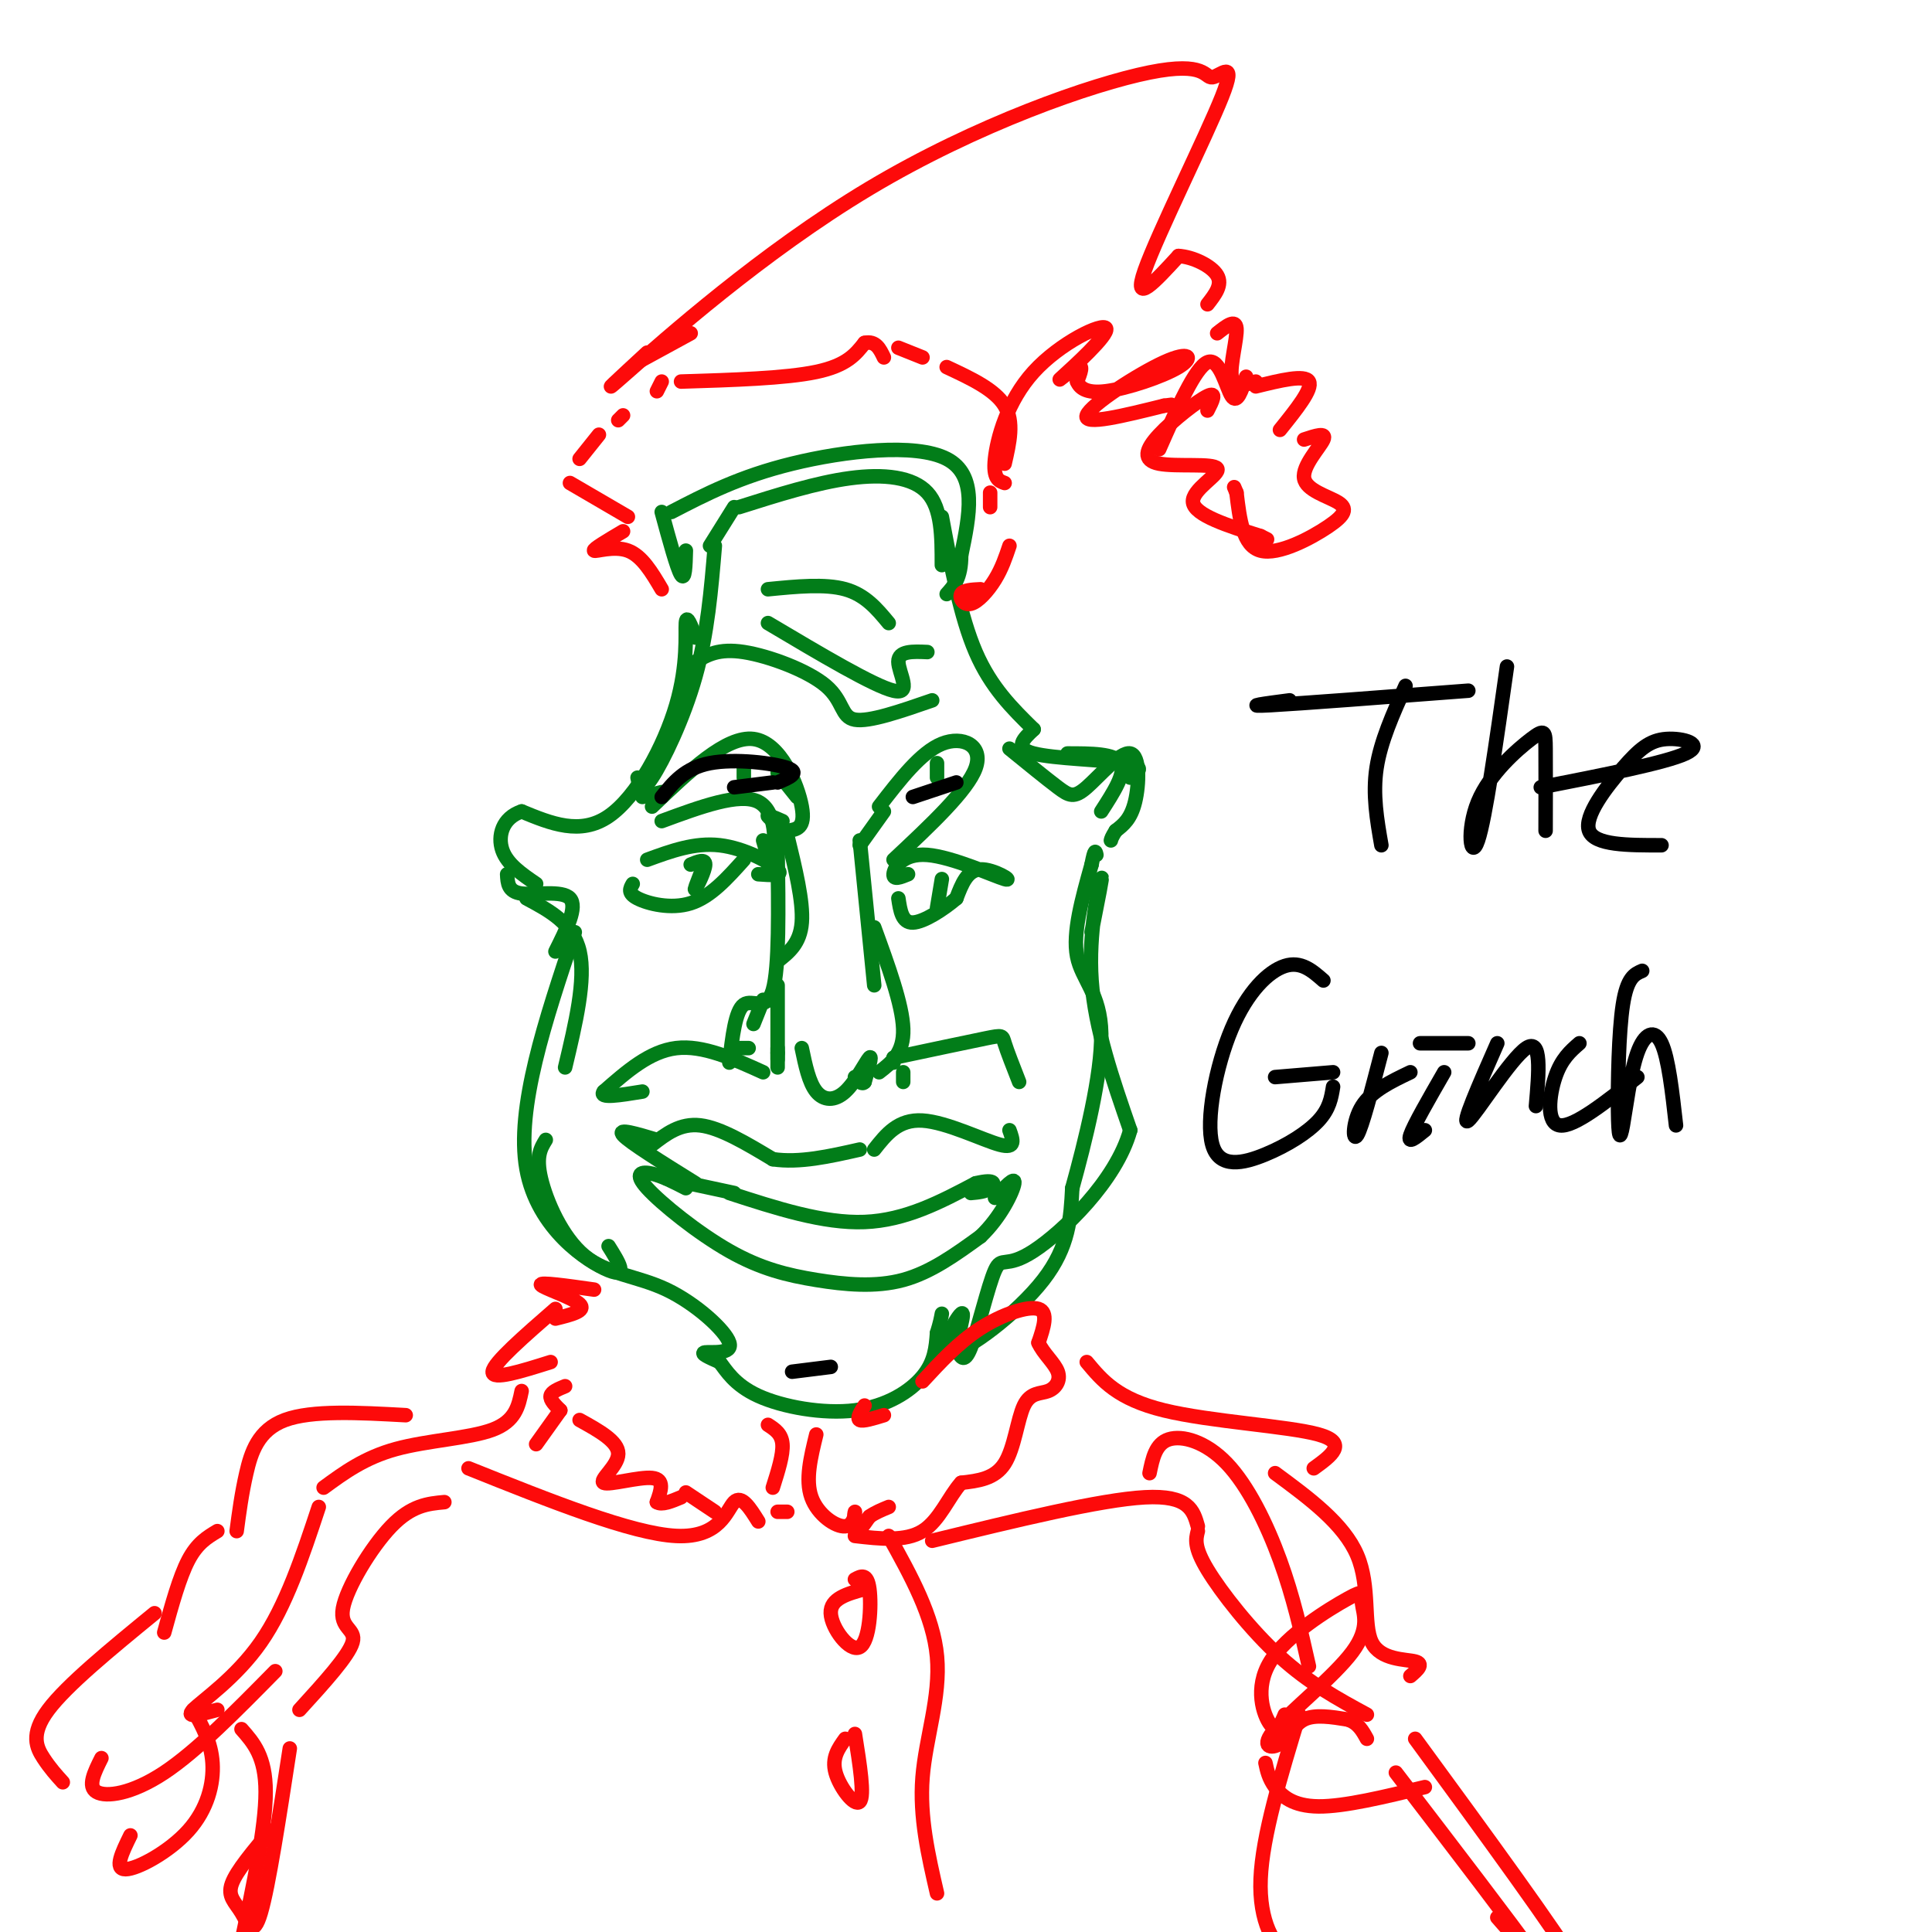 <svg viewBox='0 0 400 400' version='1.1' xmlns='http://www.w3.org/2000/svg' xmlns:xlink='http://www.w3.org/1999/xlink'><g fill='none' stroke='rgb(2,125,25)' stroke-width='3' stroke-linecap='round' stroke-linejoin='round'><path d='M132,163c0.000,0.000 1.000,-1.000 1,-1'/><path d='M132,161c0.356,1.733 0.711,3.467 3,0c2.289,-3.467 6.511,-12.133 9,-21c2.489,-8.867 3.244,-17.933 4,-27'/><path d='M147,113c0.000,0.000 5.000,-8.000 5,-8'/><path d='M153,105c8.000,-2.533 16.000,-5.067 23,-6c7.000,-0.933 13.000,-0.267 16,3c3.000,3.267 3.000,9.133 3,15'/><path d='M195,107c1.917,10.333 3.833,20.667 7,28c3.167,7.333 7.583,11.667 12,16'/><path d='M144,132c-0.929,-2.500 -1.857,-5.000 -2,-3c-0.143,2.000 0.500,8.500 -2,17c-2.500,8.500 -8.143,19.000 -14,23c-5.857,4.000 -11.929,1.500 -18,-1'/><path d='M108,168c-4.000,1.311 -5.000,5.089 -4,8c1.000,2.911 4.000,4.956 7,7'/><path d='M209,155c3.805,3.099 7.611,6.198 10,8c2.389,1.802 3.362,2.308 6,0c2.638,-2.308 6.941,-7.429 9,-7c2.059,0.429 1.874,6.408 1,10c-0.874,3.592 -2.437,4.796 -4,6'/><path d='M231,172c-0.833,1.333 -0.917,1.667 -1,2'/><path d='M214,151c-2.089,1.956 -4.178,3.911 0,5c4.178,1.089 14.622,1.311 19,2c4.378,0.689 2.689,1.844 1,3'/><path d='M105,181c0.089,1.822 0.178,3.644 3,4c2.822,0.356 8.378,-0.756 10,1c1.622,1.756 -0.689,6.378 -3,11'/><path d='M109,186c4.833,2.583 9.667,5.167 11,11c1.333,5.833 -0.833,14.917 -3,24'/><path d='M119,193c-6.111,18.244 -12.222,36.489 -10,49c2.222,12.511 12.778,19.289 17,21c4.222,1.711 2.111,-1.644 0,-5'/><path d='M113,236c-1.044,1.696 -2.087,3.391 -1,8c1.087,4.609 4.305,12.130 9,16c4.695,3.870 10.867,4.089 17,7c6.133,2.911 12.228,8.515 13,11c0.772,2.485 -3.779,1.853 -5,2c-1.221,0.147 0.890,1.074 3,2'/><path d='M149,282c1.278,1.630 2.971,4.705 8,7c5.029,2.295 13.392,3.810 20,3c6.608,-0.810 11.459,-3.946 14,-7c2.541,-3.054 2.770,-6.027 3,-9'/><path d='M194,276c0.667,-2.167 0.833,-3.083 1,-4'/><path d='M226,193c1.244,-6.289 2.489,-12.578 2,-11c-0.489,1.578 -2.711,11.022 -2,21c0.711,9.978 4.356,20.489 8,31'/><path d='M234,234c-2.877,10.470 -14.070,21.147 -20,25c-5.930,3.853 -6.596,0.884 -8,4c-1.404,3.116 -3.544,12.319 -5,16c-1.456,3.681 -2.228,1.841 -3,0'/><path d='M198,279c0.167,-2.249 2.086,-7.871 1,-7c-1.086,0.871 -5.177,8.234 -2,8c3.177,-0.234 13.622,-8.067 19,-15c5.378,-6.933 5.689,-12.967 6,-19'/><path d='M222,246c2.619,-9.452 6.167,-23.583 6,-32c-0.167,-8.417 -4.048,-11.119 -5,-16c-0.952,-4.881 1.024,-11.940 3,-19'/><path d='M226,179c0.667,-3.500 0.833,-2.750 1,-2'/><path d='M221,156c4.917,0.000 9.833,0.000 11,2c1.167,2.000 -1.417,6.000 -4,10'/><path d='M133,165c0.000,0.000 4.000,-1.000 4,-1'/><path d='M135,167c7.689,-7.356 15.378,-14.711 21,-14c5.622,0.711 9.178,9.489 10,14c0.822,4.511 -1.089,4.756 -3,5'/><path d='M137,170c8.067,-2.978 16.133,-5.956 20,-4c3.867,1.956 3.533,8.844 3,11c-0.533,2.156 -1.267,-0.422 -2,-3'/><path d='M162,170c-1.667,-0.733 -3.333,-1.467 -3,-1c0.333,0.467 2.667,2.133 3,4c0.333,1.867 -1.333,3.933 -3,6'/><path d='M178,175c0.000,0.000 5.000,-7.000 5,-7'/><path d='M182,167c4.333,-5.622 8.667,-11.244 13,-13c4.333,-1.756 8.667,0.356 7,5c-1.667,4.644 -9.333,11.822 -17,19'/><path d='M163,173c1.667,6.833 3.333,13.667 3,18c-0.333,4.333 -2.667,6.167 -5,8'/><path d='M178,174c0.000,0.000 3.000,30.000 3,30'/><path d='M161,176c0.178,12.178 0.356,24.356 -1,29c-1.356,4.644 -4.244,1.756 -6,3c-1.756,1.244 -2.378,6.622 -3,12'/><path d='M153,217c0.000,0.000 2.000,0.000 2,0'/><path d='M156,212c0.000,0.000 2.000,-5.000 2,-5'/><path d='M159,207c0.000,0.000 0.100,0.100 0.1,0.1'/><path d='M161,204c0.000,0.000 0.000,14.000 0,14'/><path d='M161,218c0.000,2.333 0.000,1.167 0,0'/><path d='M181,192c2.917,8.000 5.833,16.000 6,21c0.167,5.000 -2.417,7.000 -5,9'/><path d='M166,217c0.744,3.565 1.488,7.131 3,9c1.512,1.869 3.792,2.042 6,0c2.208,-2.042 4.345,-6.298 5,-7c0.655,-0.702 -0.173,2.149 -1,5'/><path d='M179,224c-0.500,0.667 -1.250,-0.167 -2,-1'/><path d='M161,217c0.000,0.000 0.000,4.000 0,4'/><path d='M158,222c-6.250,-2.833 -12.500,-5.667 -18,-5c-5.500,0.667 -10.250,4.833 -15,9'/><path d='M125,226c-1.167,1.500 3.417,0.750 8,0'/><path d='M187,224c0.000,0.000 0.000,-2.000 0,-2'/><path d='M185,220c0.000,0.000 0.000,-1.000 0,-1'/><path d='M185,219c7.644,-1.622 15.289,-3.244 19,-4c3.711,-0.756 3.489,-0.644 4,1c0.511,1.644 1.756,4.822 3,8'/><path d='M135,236c0.000,0.000 0.100,0.100 0.1,0.1'/><path d='M135,237c2.917,-2.250 5.833,-4.500 10,-4c4.167,0.500 9.583,3.750 15,7'/><path d='M160,240c5.500,0.833 11.750,-0.583 18,-2'/><path d='M181,238c2.489,-3.156 4.978,-6.311 10,-6c5.022,0.311 12.578,4.089 16,5c3.422,0.911 2.711,-1.044 2,-3'/><path d='M136,236c-4.167,-1.250 -8.333,-2.500 -7,-1c1.333,1.500 8.167,5.750 15,10'/><path d='M142,246c-2.444,-1.258 -4.888,-2.516 -7,-3c-2.112,-0.484 -3.892,-0.193 -1,3c2.892,3.193 10.456,9.289 17,13c6.544,3.711 12.070,5.038 18,6c5.930,0.962 12.266,1.561 18,0c5.734,-1.561 10.867,-5.280 16,-9'/><path d='M203,256c4.222,-3.978 6.778,-9.422 7,-11c0.222,-1.578 -1.889,0.711 -4,3'/><path d='M138,244c0.000,0.000 14.000,3.000 14,3'/><path d='M151,247c9.750,3.167 19.500,6.333 28,6c8.500,-0.333 15.750,-4.167 23,-8'/><path d='M202,245c4.422,-1.067 3.978,0.267 3,1c-0.978,0.733 -2.489,0.867 -4,1'/><path d='M134,178c4.911,-1.800 9.822,-3.600 15,-3c5.178,0.600 10.622,3.600 12,5c1.378,1.400 -1.311,1.200 -4,1'/><path d='M154,178c-3.444,3.844 -6.889,7.689 -11,9c-4.111,1.311 -8.889,0.089 -11,-1c-2.111,-1.089 -1.556,-2.044 -1,-3'/><path d='M143,179c1.511,-0.622 3.022,-1.244 3,0c-0.022,1.244 -1.578,4.356 -2,5c-0.422,0.644 0.289,-1.178 1,-3'/><path d='M188,181c-1.544,0.630 -3.088,1.260 -3,0c0.088,-1.260 1.807,-4.410 7,-4c5.193,0.410 13.860,4.380 16,5c2.140,0.620 -2.246,-2.108 -5,-2c-2.754,0.108 -3.877,3.054 -5,6'/><path d='M198,186c-2.644,2.267 -6.756,4.933 -9,5c-2.244,0.067 -2.622,-2.467 -3,-5'/><path d='M195,182c0.000,0.000 -1.000,6.000 -1,6'/><path d='M154,159c0.000,0.000 0.000,2.000 0,2'/><path d='M161,160c0.000,0.000 4.000,5.000 4,5'/><path d='M194,158c0.000,0.000 0.000,3.000 0,3'/><path d='M142,114c-0.083,3.167 -0.167,6.333 -1,5c-0.833,-1.333 -2.417,-7.167 -4,-13'/><path d='M139,106c7.067,-3.667 14.133,-7.333 25,-10c10.867,-2.667 25.533,-4.333 32,-1c6.467,3.333 4.733,11.667 3,20'/><path d='M199,115c0.000,4.667 -1.500,6.333 -3,8'/><path d='M144,137c2.387,-1.405 4.774,-2.810 10,-2c5.226,0.810 13.292,3.833 17,7c3.708,3.167 3.060,6.476 6,7c2.940,0.524 9.470,-1.738 16,-4'/><path d='M159,129c11.000,6.533 22.000,13.067 26,14c4.000,0.933 1.000,-3.733 1,-6c0.000,-2.267 3.000,-2.133 6,-2'/><path d='M159,122c5.917,-0.583 11.833,-1.167 16,0c4.167,1.167 6.583,4.083 9,7'/></g>
<g fill='none' stroke='rgb(253,10,10)' stroke-width='3' stroke-linecap='round' stroke-linejoin='round'><path d='M123,267c-5.644,-0.800 -11.289,-1.600 -11,-1c0.289,0.600 6.511,2.600 8,4c1.489,1.400 -1.756,2.200 -5,3'/><path d='M115,271c-6.417,5.583 -12.833,11.167 -13,13c-0.167,1.833 5.917,-0.083 12,-2'/><path d='M117,287c-1.417,0.583 -2.833,1.167 -3,2c-0.167,0.833 0.917,1.917 2,3'/><path d='M120,294c4.012,2.220 8.024,4.440 8,7c-0.024,2.560 -4.083,5.458 -3,6c1.083,0.542 7.310,-1.274 10,-1c2.690,0.274 1.845,2.637 1,5'/><path d='M136,311c1.000,0.667 3.000,-0.167 5,-1'/><path d='M142,309c0.000,0.000 6.000,4.000 6,4'/><path d='M159,295c1.417,0.917 2.833,1.833 3,4c0.167,2.167 -0.917,5.583 -2,9'/><path d='M161,313c0.000,0.000 2.000,0.000 2,0'/><path d='M179,291c-0.833,1.333 -1.667,2.667 -1,3c0.667,0.333 2.833,-0.333 5,-1'/><path d='M191,286c3.733,-4.044 7.467,-8.089 12,-11c4.533,-2.911 9.867,-4.689 12,-4c2.133,0.689 1.067,3.844 0,7'/><path d='M215,278c0.956,2.200 3.344,4.200 4,6c0.656,1.800 -0.422,3.400 -2,4c-1.578,0.600 -3.656,0.200 -5,3c-1.344,2.800 -1.956,8.800 -4,12c-2.044,3.200 -5.522,3.600 -9,4'/><path d='M199,307c-2.556,2.800 -4.444,7.800 -8,10c-3.556,2.200 -8.778,1.600 -14,1'/><path d='M169,297c-1.150,4.687 -2.300,9.375 -1,13c1.300,3.625 5.049,6.188 7,6c1.951,-0.188 2.102,-3.128 2,-3c-0.102,0.128 -0.458,3.322 0,4c0.458,0.678 1.729,-1.161 3,-3'/><path d='M180,314c1.167,-0.833 2.583,-1.417 4,-2'/><path d='M137,122c-2.044,-3.467 -4.089,-6.933 -7,-8c-2.911,-1.067 -6.689,0.267 -7,0c-0.311,-0.267 2.844,-2.133 6,-4'/><path d='M130,107c0.000,0.000 -12.000,-7.000 -12,-7'/><path d='M120,95c0.000,0.000 4.000,-5.000 4,-5'/><path d='M128,87c0.000,0.000 1.000,-1.000 1,-1'/><path d='M136,81c0.000,0.000 1.000,-2.000 1,-2'/><path d='M141,79c10.833,-0.333 21.667,-0.667 28,-2c6.333,-1.333 8.167,-3.667 10,-6'/><path d='M179,71c2.333,-0.500 3.167,1.250 4,3'/><path d='M186,72c0.000,0.000 5.000,2.000 5,2'/><path d='M196,76c5.000,2.333 10.000,4.667 12,8c2.000,3.333 1.000,7.667 0,12'/><path d='M205,102c0.000,0.000 0.000,3.000 0,3'/><path d='M209,113c-0.786,2.339 -1.571,4.679 -3,7c-1.429,2.321 -3.500,4.625 -5,5c-1.500,0.375 -2.429,-1.179 -2,-2c0.429,-0.821 2.214,-0.911 4,-1'/><path d='M132,75c0.000,0.000 11.000,-6.000 11,-6'/><path d='M134,73c-5.684,5.245 -11.369,10.491 -4,4c7.369,-6.491 27.791,-24.718 50,-38c22.209,-13.282 46.205,-21.620 58,-24c11.795,-2.380 11.388,1.197 13,1c1.612,-0.197 5.242,-4.168 2,4c-3.242,8.168 -13.355,28.477 -16,36c-2.645,7.523 2.177,2.262 7,-3'/><path d='M244,53c2.956,0.156 6.844,2.044 8,4c1.156,1.956 -0.422,3.978 -2,6'/><path d='M208,100c-1.217,-0.435 -2.433,-0.869 -2,-5c0.433,-4.131 2.517,-11.958 8,-18c5.483,-6.042 14.367,-10.300 15,-9c0.633,1.300 -6.983,8.158 -9,10c-2.017,1.842 1.567,-1.331 3,-2c1.433,-0.669 0.717,1.165 0,3'/><path d='M223,79c0.482,1.156 1.687,2.544 6,2c4.313,-0.544 11.733,-3.022 15,-5c3.267,-1.978 2.379,-3.456 -3,-1c-5.379,2.456 -15.251,8.844 -16,11c-0.749,2.156 7.626,0.078 16,-2'/><path d='M241,84c2.667,-0.333 1.333,-0.167 0,0'/><path d='M252,69c1.911,-1.511 3.822,-3.022 4,-1c0.178,2.022 -1.378,7.578 -1,10c0.378,2.422 2.689,1.711 5,1'/><path d='M260,80c5.083,-1.250 10.167,-2.500 11,-1c0.833,1.500 -2.583,5.750 -6,10'/><path d='M250,85c1.018,-1.988 2.037,-3.976 0,-3c-2.037,0.976 -7.129,4.916 -10,8c-2.871,3.084 -3.522,5.311 0,6c3.522,0.689 11.218,-0.161 12,1c0.782,1.161 -5.348,4.332 -5,7c0.348,2.668 7.174,4.834 14,7'/><path d='M261,111c2.333,1.167 1.167,0.583 0,0'/><path d='M270,91c2.344,-0.779 4.689,-1.558 4,0c-0.689,1.558 -4.411,5.453 -4,8c0.411,2.547 4.956,3.744 7,5c2.044,1.256 1.589,2.569 -2,5c-3.589,2.431 -10.311,5.980 -14,5c-3.689,-0.980 -4.344,-6.490 -5,-12'/><path d='M256,102c-0.833,-2.000 -0.417,-1.000 0,0'/><path d='M240,93c3.733,-8.467 7.467,-16.933 10,-18c2.533,-1.067 3.867,5.267 5,7c1.133,1.733 2.067,-1.133 3,-4'/><path d='M116,292c0.000,0.000 -5.000,7.000 -5,7'/><path d='M108,288c-0.644,3.111 -1.289,6.222 -6,8c-4.711,1.778 -13.489,2.222 -20,4c-6.511,1.778 -10.756,4.889 -15,8'/><path d='M177,327c1.274,-0.690 2.548,-1.381 3,2c0.452,3.381 0.083,10.833 -2,12c-2.083,1.167 -5.881,-3.952 -6,-7c-0.119,-3.048 3.440,-4.024 7,-5'/><path d='M177,359c1.022,6.422 2.044,12.844 1,14c-1.044,1.156 -4.156,-2.956 -5,-6c-0.844,-3.044 0.578,-5.022 2,-7'/><path d='M225,282c3.178,3.822 6.356,7.644 16,10c9.644,2.356 25.756,3.244 32,5c6.244,1.756 2.622,4.378 -1,7'/><path d='M184,318c4.622,8.311 9.244,16.622 10,25c0.756,8.378 -2.356,16.822 -3,25c-0.644,8.178 1.178,16.089 3,24'/><path d='M84,293c-9.711,-0.533 -19.422,-1.067 -25,1c-5.578,2.067 -7.022,6.733 -8,11c-0.978,4.267 -1.489,8.133 -2,12'/><path d='M45,317c-2.083,1.250 -4.167,2.500 -6,6c-1.833,3.500 -3.417,9.250 -5,15'/><path d='M66,312c-3.400,10.267 -6.800,20.533 -12,28c-5.200,7.467 -12.200,12.133 -14,14c-1.800,1.867 1.600,0.933 5,0'/><path d='M238,305c0.625,-3.060 1.250,-6.119 4,-7c2.750,-0.881 7.625,0.417 12,5c4.375,4.583 8.250,12.452 11,20c2.750,7.548 4.375,14.774 6,22'/><path d='M264,305c7.119,5.250 14.238,10.500 17,17c2.762,6.500 1.167,14.250 3,18c1.833,3.750 7.095,3.500 9,4c1.905,0.500 0.452,1.750 -1,3'/><path d='M266,355c-0.802,1.928 -1.604,3.856 -3,2c-1.396,-1.856 -3.387,-7.496 0,-13c3.387,-5.504 12.153,-10.871 16,-13c3.847,-2.129 2.776,-1.020 3,1c0.224,2.020 1.742,4.950 -2,10c-3.742,5.050 -12.745,12.220 -16,16c-3.255,3.780 -0.761,4.172 1,3c1.761,-1.172 2.789,-3.906 5,-5c2.211,-1.094 5.606,-0.547 9,0'/><path d='M279,356c2.167,0.667 3.083,2.333 4,4'/><path d='M262,365c0.333,1.578 0.667,3.156 2,5c1.333,1.844 3.667,3.956 9,4c5.333,0.044 13.667,-1.978 22,-4'/><path d='M57,346c-8.133,8.267 -16.267,16.533 -23,21c-6.733,4.467 -12.067,5.133 -14,4c-1.933,-1.133 -0.467,-4.067 1,-7'/><path d='M40,354c1.863,3.345 3.726,6.690 4,11c0.274,4.310 -1.042,9.583 -5,14c-3.958,4.417 -10.560,7.976 -13,8c-2.440,0.024 -0.720,-3.488 1,-7'/><path d='M32,334c-9.089,7.444 -18.178,14.889 -22,20c-3.822,5.111 -2.378,7.889 -1,10c1.378,2.111 2.689,3.556 4,5'/><path d='M50,358c2.500,2.833 5.000,5.667 5,13c0.000,7.333 -2.500,19.167 -5,31'/><path d='M269,355c-3.822,12.556 -7.644,25.111 -8,34c-0.356,8.889 2.756,14.111 6,16c3.244,1.889 6.622,0.444 10,-1'/><path d='M289,367c12.250,16.000 24.500,32.000 28,37c3.500,5.000 -1.750,-1.000 -7,-7'/><path d='M293,360c14.750,20.167 29.500,40.333 34,48c4.500,7.667 -1.250,2.833 -7,-2'/><path d='M60,362c-2.190,14.256 -4.381,28.512 -6,34c-1.619,5.488 -2.667,2.208 -4,0c-1.333,-2.208 -2.952,-3.345 -2,-6c0.952,-2.655 4.476,-6.827 8,-11'/><path d='M62,354c5.107,-5.601 10.214,-11.202 11,-14c0.786,-2.798 -2.750,-2.792 -2,-7c0.750,-4.208 5.786,-12.631 10,-17c4.214,-4.369 7.607,-4.685 11,-5'/><path d='M97,304c16.933,6.778 33.867,13.556 43,14c9.133,0.444 10.467,-5.444 12,-7c1.533,-1.556 3.267,1.222 5,4'/><path d='M193,319c17.417,-4.250 34.833,-8.500 44,-9c9.167,-0.500 10.083,2.750 11,6'/><path d='M248,317c-0.422,1.644 -0.844,3.289 2,8c2.844,4.711 8.956,12.489 15,18c6.044,5.511 12.022,8.756 18,12'/></g>
<g fill='none' stroke='rgb(0,0,0)' stroke-width='3' stroke-linecap='round' stroke-linejoin='round'><path d='M137,165c2.400,-3.000 4.800,-6.000 10,-7c5.200,-1.000 13.200,0.000 16,1c2.800,1.000 0.400,2.000 -2,3'/><path d='M152,163c0.000,0.000 8.000,-1.000 8,-1'/><path d='M189,165c0.000,0.000 9.000,-3.000 9,-3'/><path d='M164,284c0.000,0.000 8.000,-1.000 8,-1'/><path d='M267,145c-5.083,0.667 -10.167,1.333 -4,1c6.167,-0.333 23.583,-1.667 41,-3'/><path d='M291,142c-2.583,5.750 -5.167,11.500 -6,17c-0.833,5.500 0.083,10.750 1,16'/><path d='M312,138c-2.226,15.738 -4.453,31.477 -6,36c-1.547,4.523 -2.415,-2.169 0,-8c2.415,-5.831 8.112,-10.801 11,-13c2.888,-2.199 2.968,-1.628 3,2c0.032,3.628 0.016,10.314 0,17'/><path d='M319,163c12.939,-2.536 25.879,-5.072 30,-7c4.121,-1.928 -0.576,-3.249 -4,-3c-3.424,0.249 -5.576,2.067 -9,6c-3.424,3.933 -8.121,9.981 -7,13c1.121,3.019 8.061,3.010 15,3'/><path d='M274,203c-2.324,-2.040 -4.648,-4.080 -8,-3c-3.352,1.080 -7.732,5.281 -11,13c-3.268,7.719 -5.422,18.956 -4,24c1.422,5.044 6.421,3.897 11,2c4.579,-1.897 8.737,-4.542 11,-7c2.263,-2.458 2.632,-4.729 3,-7'/><path d='M264,223c0.000,0.000 12.000,-1.000 12,-1'/><path d='M286,218c-2.000,7.689 -4.000,15.378 -5,17c-1.000,1.622 -1.000,-2.822 1,-6c2.000,-3.178 6.000,-5.089 10,-7'/><path d='M294,216c0.000,0.000 10.000,0.000 10,0'/><path d='M299,222c-3.167,5.500 -6.333,11.000 -7,13c-0.667,2.000 1.167,0.500 3,-1'/><path d='M310,216c-3.822,8.689 -7.644,17.378 -6,16c1.644,-1.378 8.756,-12.822 12,-15c3.244,-2.178 2.622,4.911 2,12'/><path d='M327,216c-1.867,1.622 -3.733,3.244 -5,7c-1.267,3.756 -1.933,9.644 1,10c2.933,0.356 9.467,-4.822 16,-10'/><path d='M340,201c-1.562,0.668 -3.124,1.337 -4,7c-0.876,5.663 -1.066,16.321 -1,22c0.066,5.679 0.389,6.378 1,3c0.611,-3.378 1.511,-10.832 3,-15c1.489,-4.168 3.568,-5.048 5,-2c1.432,3.048 2.216,10.024 3,17'/></g>
</svg>
